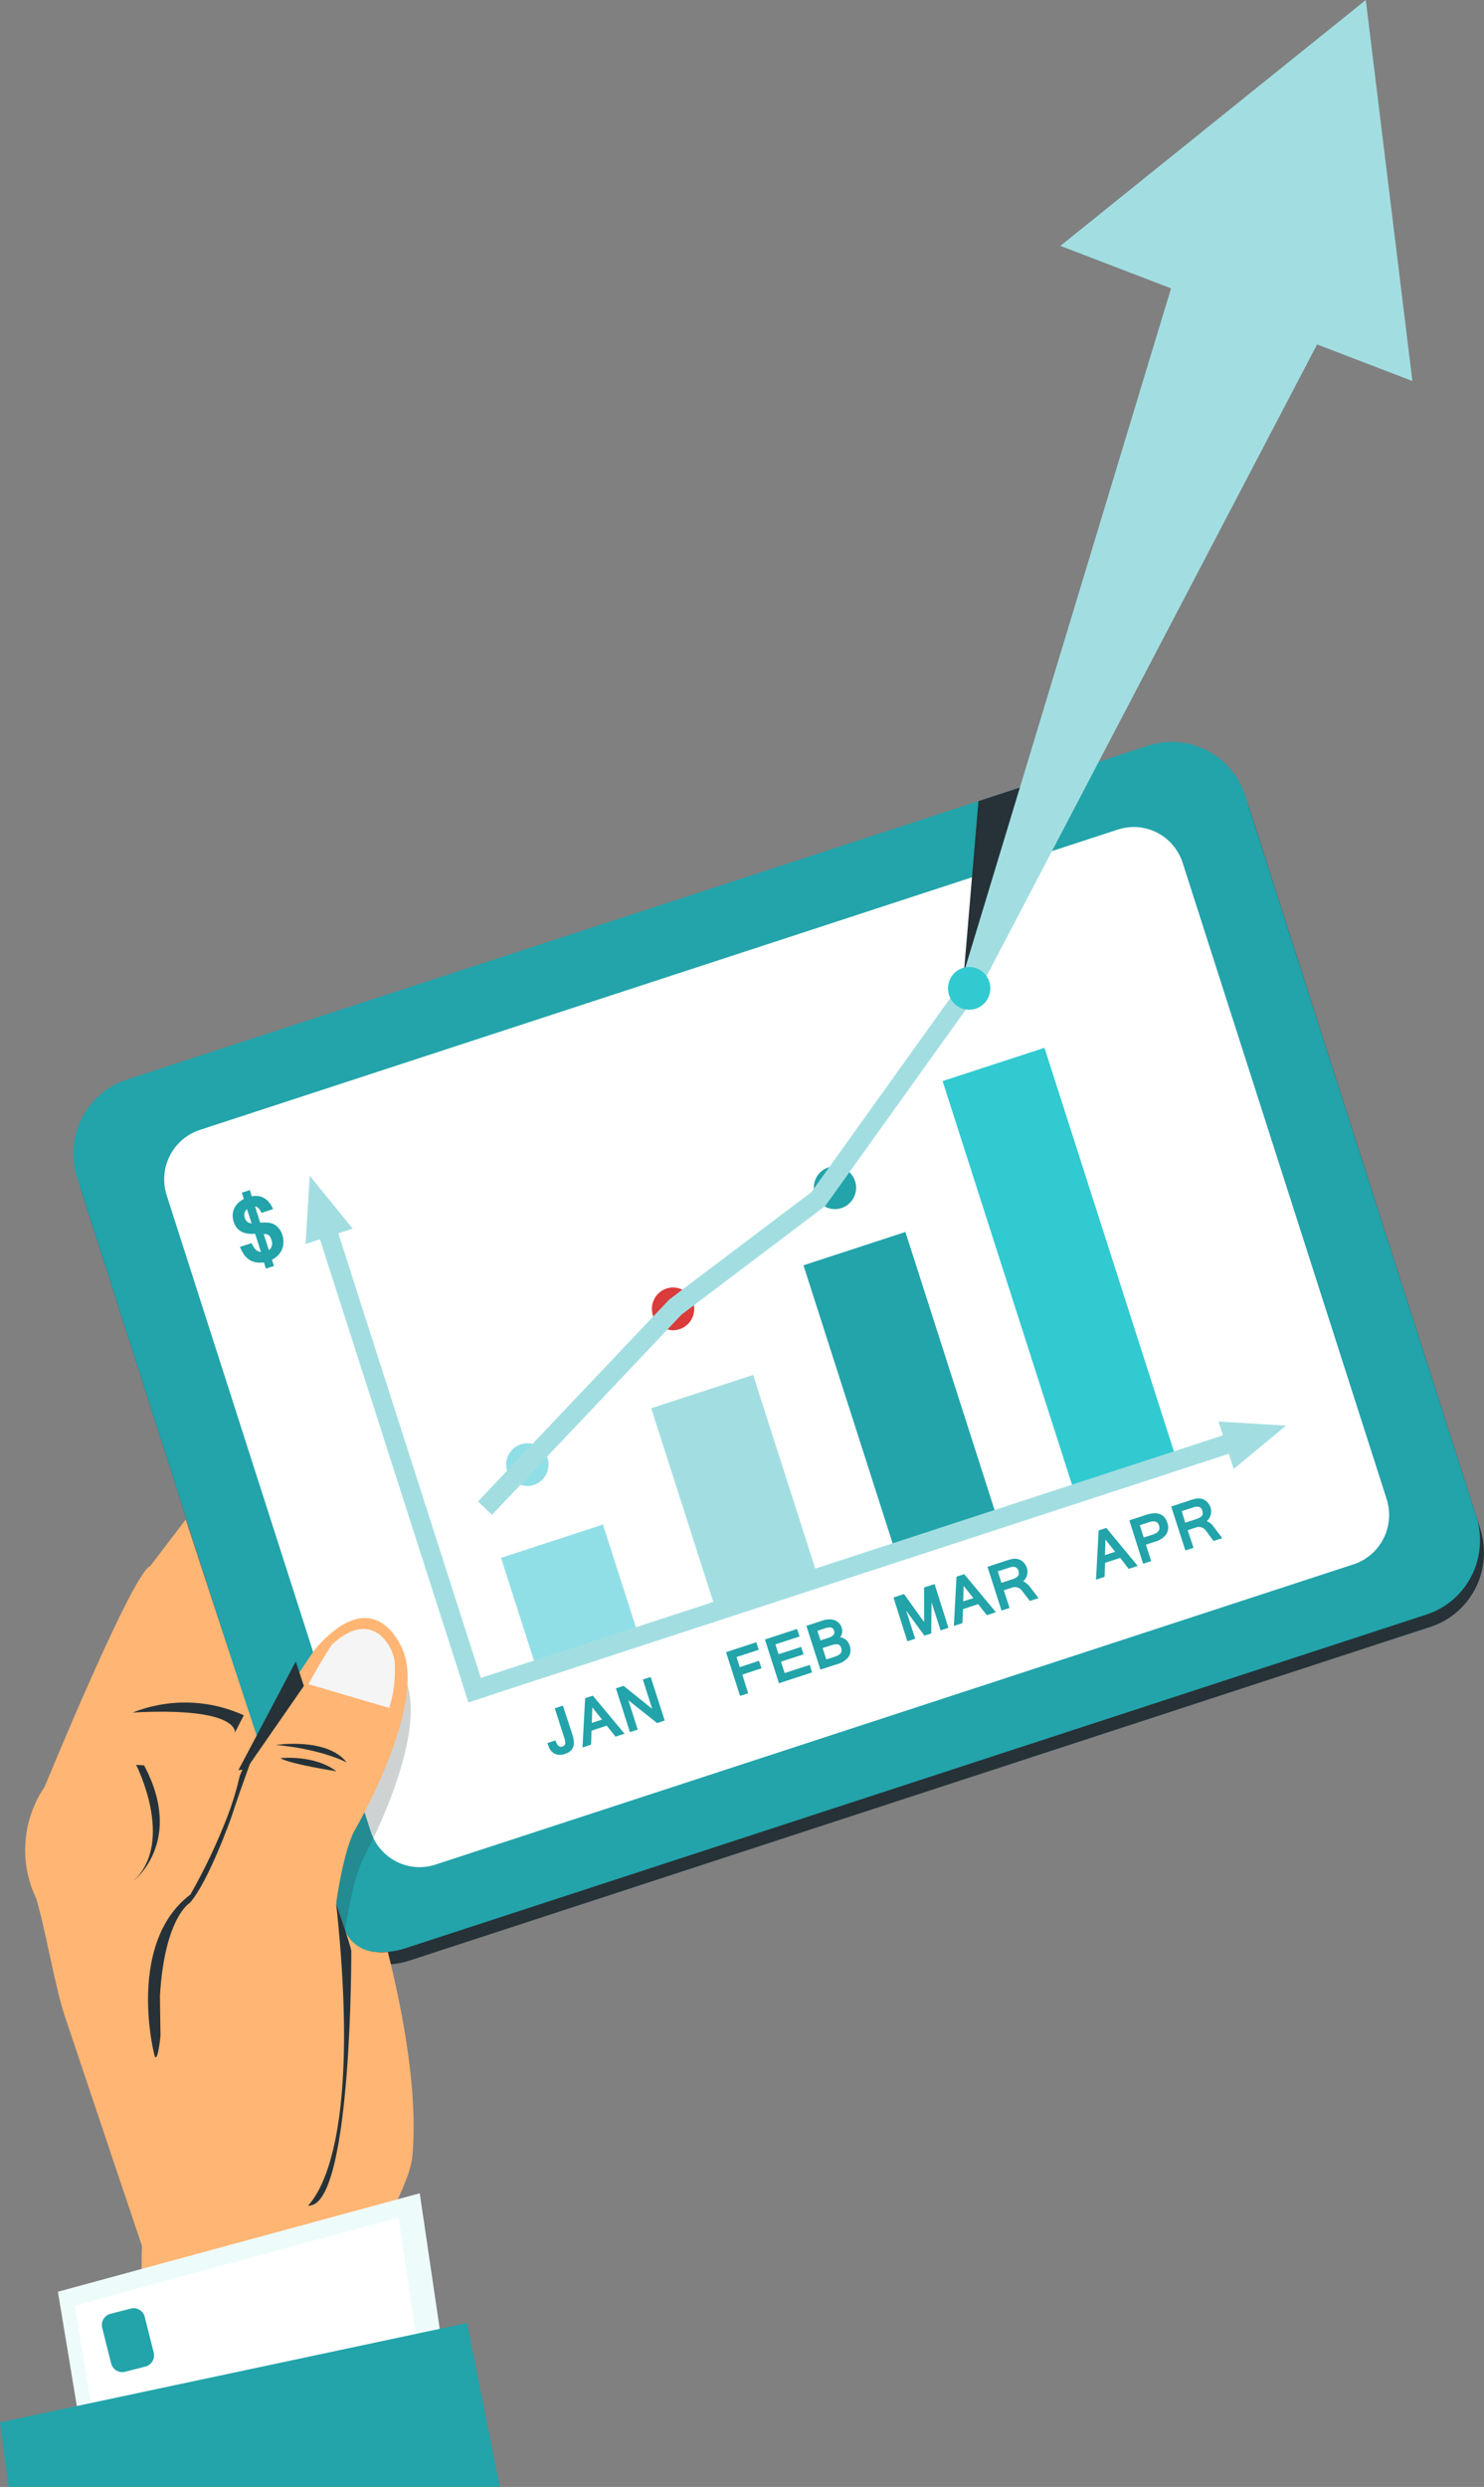 <?xml version="1.0" encoding="UTF-8"?> <svg xmlns="http://www.w3.org/2000/svg" width="157" height="263" viewBox="0 0 157 263" fill="none"><rect x="0" y="0" width="157" height="263" fill="#808080" stroke="none"/><g clip-path="url(#clip0_253_289)"><path d="M156.6 161.664C157.267 163.742 157.089 166.002 156.105 167.948C155.121 169.893 153.412 171.365 151.353 172.039L43.287 207.347C42.268 207.681 41.194 207.808 40.126 207.723C39.057 207.637 38.017 207.34 37.063 206.848C36.108 206.356 35.26 205.68 34.565 204.856C33.87 204.033 33.343 203.08 33.014 202.051L8.569 125.841C8.239 124.812 8.113 123.728 8.199 122.65C8.284 121.572 8.579 120.521 9.067 119.558C9.555 118.595 10.226 117.739 11.042 117.038C11.858 116.337 12.802 115.805 13.822 115.473L121.882 80.165C123.938 79.491 126.174 79.667 128.101 80.655C130.028 81.644 131.488 83.363 132.161 85.436L156.6 161.664Z" fill="#263238"></path><path d="M156.182 160.361C156.849 162.439 156.67 164.699 155.686 166.645C154.702 168.59 152.993 170.062 150.935 170.736L42.856 206.044C41.837 206.377 40.762 206.503 39.694 206.417C38.626 206.331 37.586 206.033 36.632 205.541C35.678 205.048 34.829 204.371 34.135 203.548C33.44 202.724 32.913 201.771 32.584 200.742L8.151 124.55C7.82 123.521 7.693 122.436 7.778 121.357C7.863 120.279 8.158 119.227 8.646 118.264C9.134 117.3 9.805 116.443 10.622 115.742C11.438 115.04 12.383 114.508 13.404 114.176L121.464 78.855C123.524 78.185 125.763 78.366 127.69 79.36C129.617 80.354 131.075 82.08 131.743 84.157L156.182 160.361Z" fill="#22A4AA"></path><path d="M146.697 158.516C146.917 159.202 147.002 159.925 146.945 160.644C146.888 161.363 146.692 162.064 146.367 162.706C146.042 163.348 145.595 163.92 145.051 164.388C144.506 164.855 143.876 165.21 143.196 165.432L46.061 197.189C45.381 197.411 44.665 197.497 43.952 197.439C43.24 197.382 42.546 197.184 41.909 196.856C41.273 196.528 40.707 196.076 40.243 195.527C39.78 194.978 39.428 194.342 39.209 193.656L17.636 126.411C17.192 125.026 17.311 123.519 17.968 122.222C18.624 120.925 19.764 119.944 21.136 119.495L118.271 87.726C118.951 87.503 119.668 87.418 120.38 87.475C121.092 87.532 121.787 87.731 122.423 88.059C123.06 88.387 123.626 88.838 124.089 89.387C124.552 89.936 124.904 90.572 125.124 91.259L146.697 158.516Z" fill="white"></path><g style="mix-blend-mode:multiply"><path d="M42.506 176.838C43.275 183.475 36.477 192.483 36.477 192.483C36.477 192.483 36.133 194.687 36.139 194.706C34.995 197.326 35.665 201.629 35.665 201.629L36.508 204.199C36.57 203.758 37.185 199.381 38.267 196.898V196.854C38.267 196.854 45.649 183.481 42.807 177.397C42.717 177.205 42.617 177.018 42.506 176.838Z" fill="#263238" fill-opacity="0.22"></path></g><path d="M39.664 206.415C38.986 206.368 38.334 206.135 37.777 205.741C37.221 205.348 36.782 204.808 36.508 204.18L35.561 201.299C35.561 201.299 36.176 196.581 37.326 193.961V193.911C37.326 193.911 45.378 180.327 42.512 174.243C41.675 172.461 38.858 168.158 33.42 174.299C33.174 174.572 27.177 183.611 27.177 183.611L19.635 160.708L15.883 165.631C14.037 166.252 4.718 188.969 4.718 188.969C3.549 190.68 2.851 192.674 2.694 194.746C2.538 196.818 2.928 198.895 3.826 200.766C4.749 203.733 5.831 210.171 6.846 213.183C10.734 224.799 15.015 237.495 15.015 237.495C14.806 243.145 15.674 260.951 15.674 260.951L43.311 254.122C43.311 254.122 38.753 240.649 40.396 236.521C41.983 232.528 43.441 230.194 43.637 227.897C44.209 221.396 42.715 213.164 41.035 206.428C40.58 206.482 40.119 206.478 39.664 206.415Z" fill="#FFB573"></path><path d="M14.043 181.105C15.922 180.36 17.929 180.001 19.947 180.051C21.965 180.102 23.953 180.559 25.793 181.397L24.851 183.229C24.851 183.229 25.38 180.497 14.043 181.105Z" fill="#263238"></path><path d="M25.22 187.194L25.429 186.803L31.292 175.702L32.147 178.297L26.02 187.132L25.22 187.194Z" fill="#263238"></path><path d="M16.239 216.901C16.239 216.901 13.447 205.409 20.139 200.356C21.658 197.691 22.974 194.914 24.076 192.049C24.605 190.668 25.035 189.251 25.362 187.808L27.164 183.63L27.3 184.201C27.3 184.201 25.614 188.671 24.482 192.154C24.482 192.154 22.059 199.015 20.084 201.231C20.084 201.231 17.421 202.758 16.922 211.041L16.978 215.324C16.978 215.324 16.602 219.05 16.239 216.901Z" fill="#263238"></path><path d="M35.561 201.3C35.561 201.3 37.056 205.615 37.166 206.316C37.166 206.316 37.252 232.268 32.934 233.218C30.96 233.653 38.919 232.318 35.561 201.3Z" fill="#263238"></path><path d="M14.4 186.635C14.4 186.635 18.552 194.737 14.148 198.89C14.148 198.89 19.543 194.749 15.243 186.691L14.4 186.635Z" fill="#263238"></path><path d="M32.633 178.105L41.177 180.619C41.673 179.038 41.869 177.376 41.755 175.721C41.552 174.001 39.331 170.021 35.105 173.926C35.105 173.926 33.838 175.87 32.633 178.105Z" fill="#F5F5F5"></path><path d="M29.2 184.53C29.2 184.53 34.613 183.704 36.686 186.392C36.705 186.392 34.115 184.989 29.2 184.53Z" fill="#263238"></path><path d="M29.649 185.928C29.649 185.928 33.236 185.524 35.585 187.318C35.585 187.318 30.683 186.555 29.649 185.928Z" fill="#263238"></path><path d="M9.196 260.902L6.127 242.357L44.406 231.945L46.861 248.597L9.196 260.902Z" fill="#EEFBFB"></path><path d="M10.654 260.423L7.911 243.828L42.167 234.509L44.363 249.409L10.654 260.423Z" fill="white"></path><path d="M0 256.171L49.413 245.666L52.871 263H0.923L0 256.171Z" fill="#22A4AA"></path><path d="M13.844 244.138L11.691 244.689C11.043 244.855 10.65 245.52 10.814 246.175L11.759 249.936C11.924 250.591 12.583 250.987 13.232 250.821L15.384 250.27C16.033 250.104 16.426 249.439 16.261 248.784L15.316 245.023C15.152 244.368 14.492 243.972 13.844 244.138Z" fill="#22A4AA"></path><path d="M73.336 137.718C73.472 138.143 73.481 138.6 73.36 139.029C73.24 139.459 72.996 139.844 72.659 140.134C72.322 140.424 71.908 140.606 71.468 140.659C71.028 140.711 70.583 140.631 70.189 140.428C69.794 140.225 69.469 139.908 69.252 139.518C69.036 139.129 68.939 138.683 68.974 138.237C69.008 137.792 69.173 137.367 69.447 137.016C69.721 136.665 70.092 136.404 70.513 136.265C70.792 136.173 71.088 136.138 71.381 136.161C71.674 136.184 71.96 136.266 72.223 136.401C72.485 136.536 72.718 136.722 72.909 136.948C73.1 137.174 73.245 137.435 73.336 137.718Z" fill="#DA3B3B"></path><path d="M57.921 154.19C58.057 154.615 58.066 155.071 57.945 155.501C57.825 155.931 57.58 156.315 57.244 156.605C56.907 156.895 56.492 157.078 56.053 157.13C55.613 157.183 55.168 157.102 54.774 156.899C54.379 156.696 54.053 156.38 53.837 155.99C53.621 155.6 53.524 155.154 53.558 154.709C53.593 154.264 53.758 153.839 54.032 153.488C54.306 153.137 54.676 152.875 55.097 152.737C55.377 152.645 55.672 152.61 55.966 152.633C56.259 152.656 56.545 152.738 56.807 152.873C57.07 153.007 57.303 153.193 57.494 153.419C57.685 153.645 57.83 153.907 57.921 154.19Z" fill="#91DFE6"></path><path d="M90.461 124.911C90.598 125.336 90.606 125.792 90.486 126.222C90.365 126.652 90.121 127.036 89.784 127.326C89.447 127.616 89.033 127.799 88.593 127.851C88.154 127.903 87.708 127.823 87.314 127.62C86.92 127.417 86.594 127.101 86.377 126.711C86.161 126.321 86.064 125.875 86.099 125.43C86.133 124.984 86.298 124.559 86.572 124.208C86.846 123.857 87.217 123.596 87.638 123.458C87.918 123.366 88.213 123.33 88.506 123.354C88.8 123.377 89.086 123.458 89.348 123.593C89.61 123.728 89.844 123.914 90.034 124.14C90.226 124.366 90.371 124.628 90.461 124.911Z" fill="#22A4AA"></path><path d="M101.909 103.67L107.728 91.172L110.416 82.462L103.514 84.722L101.909 103.67Z" fill="#263238"></path><path d="M34.6 126.709L32.657 127.344L49.557 180.025L51.499 179.391L34.6 126.709Z" fill="#A2DEE1"></path><path d="M63.79 161.224L53.005 164.748L56.936 177.004L67.722 173.48L63.79 161.224Z" fill="#91DFE6"></path><path d="M79.679 145.403L68.894 148.928L75.912 170.806L86.697 167.282L79.679 145.403Z" fill="#A2DEE1"></path><path d="M95.789 130.284L85.003 133.809L94.882 164.606L105.668 161.082L95.789 130.284Z" fill="#22A4AA"></path><path d="M110.501 110.807L99.721 114.329L113.86 158.405L124.64 154.882L110.501 110.807Z" fill="#31CAD1"></path><path d="M132.073 150.911L48.936 178.078L49.561 180.027L132.698 152.86L132.073 150.911Z" fill="#A2DEE1"></path><path d="M32.331 131.56L32.768 124.333L37.308 129.927L32.331 131.56Z" fill="#A2DEE1"></path><path d="M128.907 150.327L136.061 150.762L130.519 155.35L128.907 150.327Z" fill="#A2DEE1"></path><path d="M112.182 26.001L144.494 0L149.422 40.293L112.182 26.001Z" fill="#A2DEE1"></path><path d="M27.527 129.305C27.834 129.268 28.143 129.268 28.45 129.305C28.667 129.335 28.876 129.406 29.065 129.517C29.459 129.771 29.747 130.162 29.877 130.615C29.956 130.86 29.994 131.116 29.988 131.373C29.984 131.624 29.936 131.872 29.846 132.106C29.749 132.335 29.611 132.546 29.44 132.726C29.251 132.933 29.023 133.1 28.77 133.217L28.985 133.881L28.136 134.154L27.921 133.496C27.64 133.542 27.353 133.542 27.072 133.496C26.824 133.457 26.588 133.366 26.377 133.229C26.162 133.082 25.974 132.897 25.823 132.683C25.646 132.428 25.499 132.153 25.387 131.863L26.617 131.466C26.716 131.721 26.864 131.953 27.053 132.149C27.206 132.293 27.4 132.382 27.607 132.404L26.992 130.473C25.786 130.572 25.032 130.158 24.728 129.231C24.645 128.988 24.607 128.731 24.618 128.474C24.629 128.242 24.683 128.015 24.777 127.803C24.873 127.59 25.009 127.398 25.177 127.238C25.36 127.06 25.567 126.909 25.793 126.791L25.583 126.127L26.432 125.854L26.641 126.512C27.663 126.33 28.413 126.781 28.893 127.865L27.663 128.269C27.49 127.855 27.263 127.625 26.98 127.579L27.527 129.305ZM26.131 127.871C25.997 127.98 25.903 128.13 25.862 128.298C25.821 128.466 25.835 128.644 25.903 128.803C25.949 128.969 26.046 129.117 26.18 129.225C26.31 129.313 26.461 129.364 26.617 129.374L26.131 127.871ZM28.45 132.217C28.612 132.086 28.725 131.904 28.77 131.7C28.816 131.496 28.792 131.282 28.702 131.094C28.671 131 28.634 130.909 28.591 130.82C28.552 130.749 28.5 130.686 28.438 130.634C28.373 130.582 28.297 130.546 28.216 130.529C28.112 130.501 28.004 130.489 27.896 130.491L28.45 132.217Z" fill="#22A4AA"></path><path d="M60.56 183.449C60.645 183.7 60.697 183.961 60.714 184.225C60.729 184.422 60.697 184.62 60.621 184.803C60.548 184.968 60.434 185.112 60.289 185.219C60.119 185.346 59.927 185.441 59.723 185.498C59.542 185.563 59.349 185.59 59.157 185.579C58.984 185.571 58.814 185.527 58.659 185.448C58.507 185.363 58.374 185.25 58.265 185.113C58.147 184.954 58.057 184.776 58.001 184.585L57.915 184.331L58.77 184.051C58.942 184.592 59.176 184.809 59.471 184.71C59.544 184.689 59.613 184.656 59.674 184.61C59.731 184.57 59.772 184.51 59.791 184.443C59.804 184.354 59.804 184.264 59.791 184.176C59.772 184.034 59.739 183.894 59.692 183.76L58.69 180.655L59.551 180.376L60.56 183.449Z" fill="#22A4AA"></path><path d="M66.071 183.345L65.118 183.656L64.189 182.495L62.584 183.023L62.534 184.5L61.624 184.798L61.907 179.589L62.719 179.322L66.071 183.345ZM63.691 181.849L62.663 180.564L62.608 182.203L63.691 181.849Z" fill="#22A4AA"></path><path d="M70.322 181.953L69.516 182.22L66.477 179.805L67.468 182.91L66.643 183.176L65.161 178.545L65.973 178.284L68.999 180.718L68.009 177.614L68.839 177.347L70.322 181.953Z" fill="#22A4AA"></path><path d="M80.275 174.467L77.919 175.236L78.263 176.304L80.299 175.634L80.558 176.428L78.534 177.093L79.149 179.067L78.294 179.346L76.811 174.721L80.01 173.672L80.275 174.467Z" fill="#22A4AA"></path><path d="M85.915 176.863L82.409 178.006L80.927 173.38L84.328 172.263L84.587 173.064L82.034 173.896L82.372 174.939L84.759 174.163L85.011 174.951L82.624 175.727L83.012 176.932L85.663 176.069L85.915 176.863Z" fill="#22A4AA"></path><path d="M89.883 174.012C89.961 174.205 89.993 174.413 89.976 174.62C89.959 174.828 89.893 175.028 89.785 175.204C89.475 175.6 89.041 175.878 88.554 175.993L86.795 176.564L85.313 171.939L86.986 171.386C87.212 171.309 87.448 171.265 87.687 171.256C87.895 171.243 88.104 171.271 88.302 171.337C88.562 171.434 88.782 171.617 88.926 171.855C89.07 172.094 89.129 172.375 89.096 172.653C89.067 172.833 88.995 173.004 88.886 173.149C89.008 173.162 89.127 173.195 89.237 173.249C89.444 173.346 89.619 173.501 89.742 173.696C89.803 173.794 89.851 173.901 89.883 174.012ZM86.807 173.479L87.626 173.212C87.832 173.158 88.02 173.051 88.173 172.901C88.225 172.836 88.258 172.757 88.269 172.674C88.28 172.591 88.268 172.506 88.234 172.429C88.213 172.352 88.173 172.282 88.118 172.224C88.065 172.17 87.999 172.132 87.927 172.113C87.834 172.094 87.737 172.094 87.644 172.113C87.505 172.13 87.369 172.163 87.238 172.212L86.475 172.46L86.807 173.479ZM87.422 175.49L88.321 175.198C88.936 175.006 89.139 174.702 89.003 174.298C88.978 174.203 88.934 174.115 88.874 174.037C88.817 173.969 88.739 173.921 88.653 173.901C88.545 173.878 88.434 173.878 88.327 173.901C88.165 173.925 88.007 173.965 87.853 174.019L87.029 174.286L87.422 175.49Z" fill="#22A4AA"></path><path d="M100.34 172.15L99.51 172.417L98.556 169.449L98.519 172.74L97.8 172.976L95.868 170.331L96.822 173.299L95.991 173.572L94.527 168.94L95.641 168.574L97.763 171.529V167.879L98.876 167.519L100.34 172.15Z" fill="#22A4AA"></path><path d="M105.36 170.493L104.406 170.81L103.484 169.642L101.878 170.17L101.823 171.654L100.912 171.946L101.195 166.737L102.007 166.47L105.36 170.493ZM102.979 169.003L101.952 167.711L101.897 169.35L102.979 169.003Z" fill="#22A4AA"></path><path d="M108.115 168.214C108.059 168.137 107.99 168.07 107.913 168.016C107.838 167.959 107.755 167.915 107.666 167.885C107.58 167.853 107.488 167.836 107.396 167.835C107.3 167.832 107.204 167.847 107.113 167.879L106.196 168.177L106.811 170.039L105.956 170.319L104.468 165.694L106.528 165.017L106.879 164.911C106.988 164.882 107.099 164.861 107.211 164.849C107.32 164.837 107.429 164.837 107.537 164.849C107.854 164.884 108.145 165.042 108.349 165.29C108.481 165.447 108.582 165.628 108.645 165.824C108.724 166.083 108.724 166.36 108.645 166.619C108.569 166.859 108.428 167.074 108.239 167.239C108.368 167.283 108.489 167.351 108.595 167.438C108.727 167.542 108.845 167.663 108.946 167.798L109.875 169.003L108.952 169.307L108.115 168.214ZM105.944 167.388L107.082 167.016C107.214 166.974 107.341 166.92 107.463 166.855C107.555 166.809 107.635 166.743 107.697 166.662C107.753 166.593 107.785 166.508 107.789 166.42C107.794 166.317 107.78 166.213 107.746 166.116C107.725 166.028 107.683 165.947 107.624 165.879C107.566 165.811 107.491 165.758 107.408 165.725C107.203 165.675 106.988 165.693 106.793 165.774L105.563 166.172L105.944 167.388Z" fill="#22A4AA"></path><path d="M120.363 165.6L119.409 165.911L118.517 164.75L116.912 165.271L116.857 166.755L115.952 167.053L116.229 161.844L117.041 161.577L120.363 165.6ZM117.976 164.104L116.949 162.813L116.9 164.458L117.976 164.104Z" fill="#22A4AA"></path><path d="M119.477 160.782L121.236 160.205C121.465 160.13 121.7 160.076 121.938 160.043C122.153 160.012 122.373 160.024 122.583 160.081C122.784 160.133 122.968 160.235 123.119 160.379C123.29 160.552 123.417 160.765 123.488 161C123.568 161.2 123.601 161.415 123.586 161.63C123.571 161.846 123.508 162.054 123.402 162.241C123.095 162.643 122.66 162.926 122.171 163.042L121.23 163.353L121.79 165.091L120.935 165.37L119.477 160.782ZM121.003 162.595L121.962 162.285C122.098 162.24 122.228 162.179 122.35 162.105C122.439 162.049 122.517 161.975 122.577 161.887C122.627 161.809 122.656 161.719 122.663 161.627C122.666 161.523 122.651 161.421 122.62 161.322C122.587 161.209 122.525 161.107 122.442 161.024C122.369 160.962 122.283 160.92 122.19 160.9C122.086 160.882 121.98 160.882 121.876 160.9C121.757 160.92 121.64 160.95 121.525 160.987L120.584 161.298L121.003 162.595Z" fill="#22A4AA"></path><path d="M127.572 161.857C127.515 161.78 127.447 161.713 127.369 161.658C127.294 161.603 127.211 161.559 127.123 161.528C127.036 161.498 126.945 161.481 126.852 161.478C126.756 161.477 126.661 161.492 126.569 161.522L125.653 161.82L126.268 163.682L125.407 163.962L123.906 159.318L125.96 158.641L126.317 158.535C126.426 158.506 126.537 158.485 126.649 158.473C126.758 158.461 126.867 158.461 126.975 158.473C127.085 158.486 127.193 158.513 127.295 158.554C127.484 158.631 127.651 158.755 127.781 158.914C127.913 159.071 128.014 159.252 128.077 159.448C128.159 159.706 128.159 159.984 128.077 160.243C128.001 160.483 127.86 160.698 127.671 160.863C127.8 160.909 127.92 160.976 128.027 161.062C128.159 161.165 128.275 161.286 128.372 161.422L129.307 162.664L128.384 162.962L127.572 161.857ZM125.395 161.025L126.539 160.652C126.67 160.609 126.798 160.555 126.92 160.491C127.01 160.444 127.09 160.378 127.154 160.298C127.209 160.23 127.242 160.145 127.246 160.056C127.248 159.953 127.232 159.85 127.197 159.752C127.178 159.664 127.138 159.582 127.08 159.514C127.022 159.446 126.948 159.393 126.865 159.361C126.66 159.312 126.444 159.329 126.25 159.411L125.019 159.808L125.395 161.025Z" fill="#22A4AA"></path><path d="M52.046 160.205L50.57 158.784L70.808 137.426L85.835 126.077L101.607 104.049L124.644 28.007L140.662 33.905L103.453 104.987L87.306 127.536L87.183 127.629L72.1 139.022L52.046 160.205Z" fill="#A2DEE1"></path><path d="M104.665 103.826C104.801 104.251 104.809 104.707 104.689 105.137C104.568 105.567 104.324 105.951 103.987 106.241C103.651 106.531 103.236 106.714 102.797 106.766C102.357 106.818 101.912 106.738 101.517 106.535C101.123 106.332 100.797 106.016 100.581 105.626C100.364 105.236 100.268 104.79 100.302 104.345C100.337 103.899 100.501 103.474 100.775 103.123C101.049 102.772 101.42 102.511 101.841 102.373C102.121 102.281 102.416 102.245 102.71 102.269C103.003 102.292 103.289 102.373 103.551 102.508C103.814 102.643 104.047 102.829 104.238 103.055C104.429 103.281 104.574 103.543 104.665 103.826Z" fill="#31CAD1"></path></g><defs><clipPath id="clip0_253_289"><rect width="157" height="263" fill="white"></rect></clipPath></defs></svg> 
